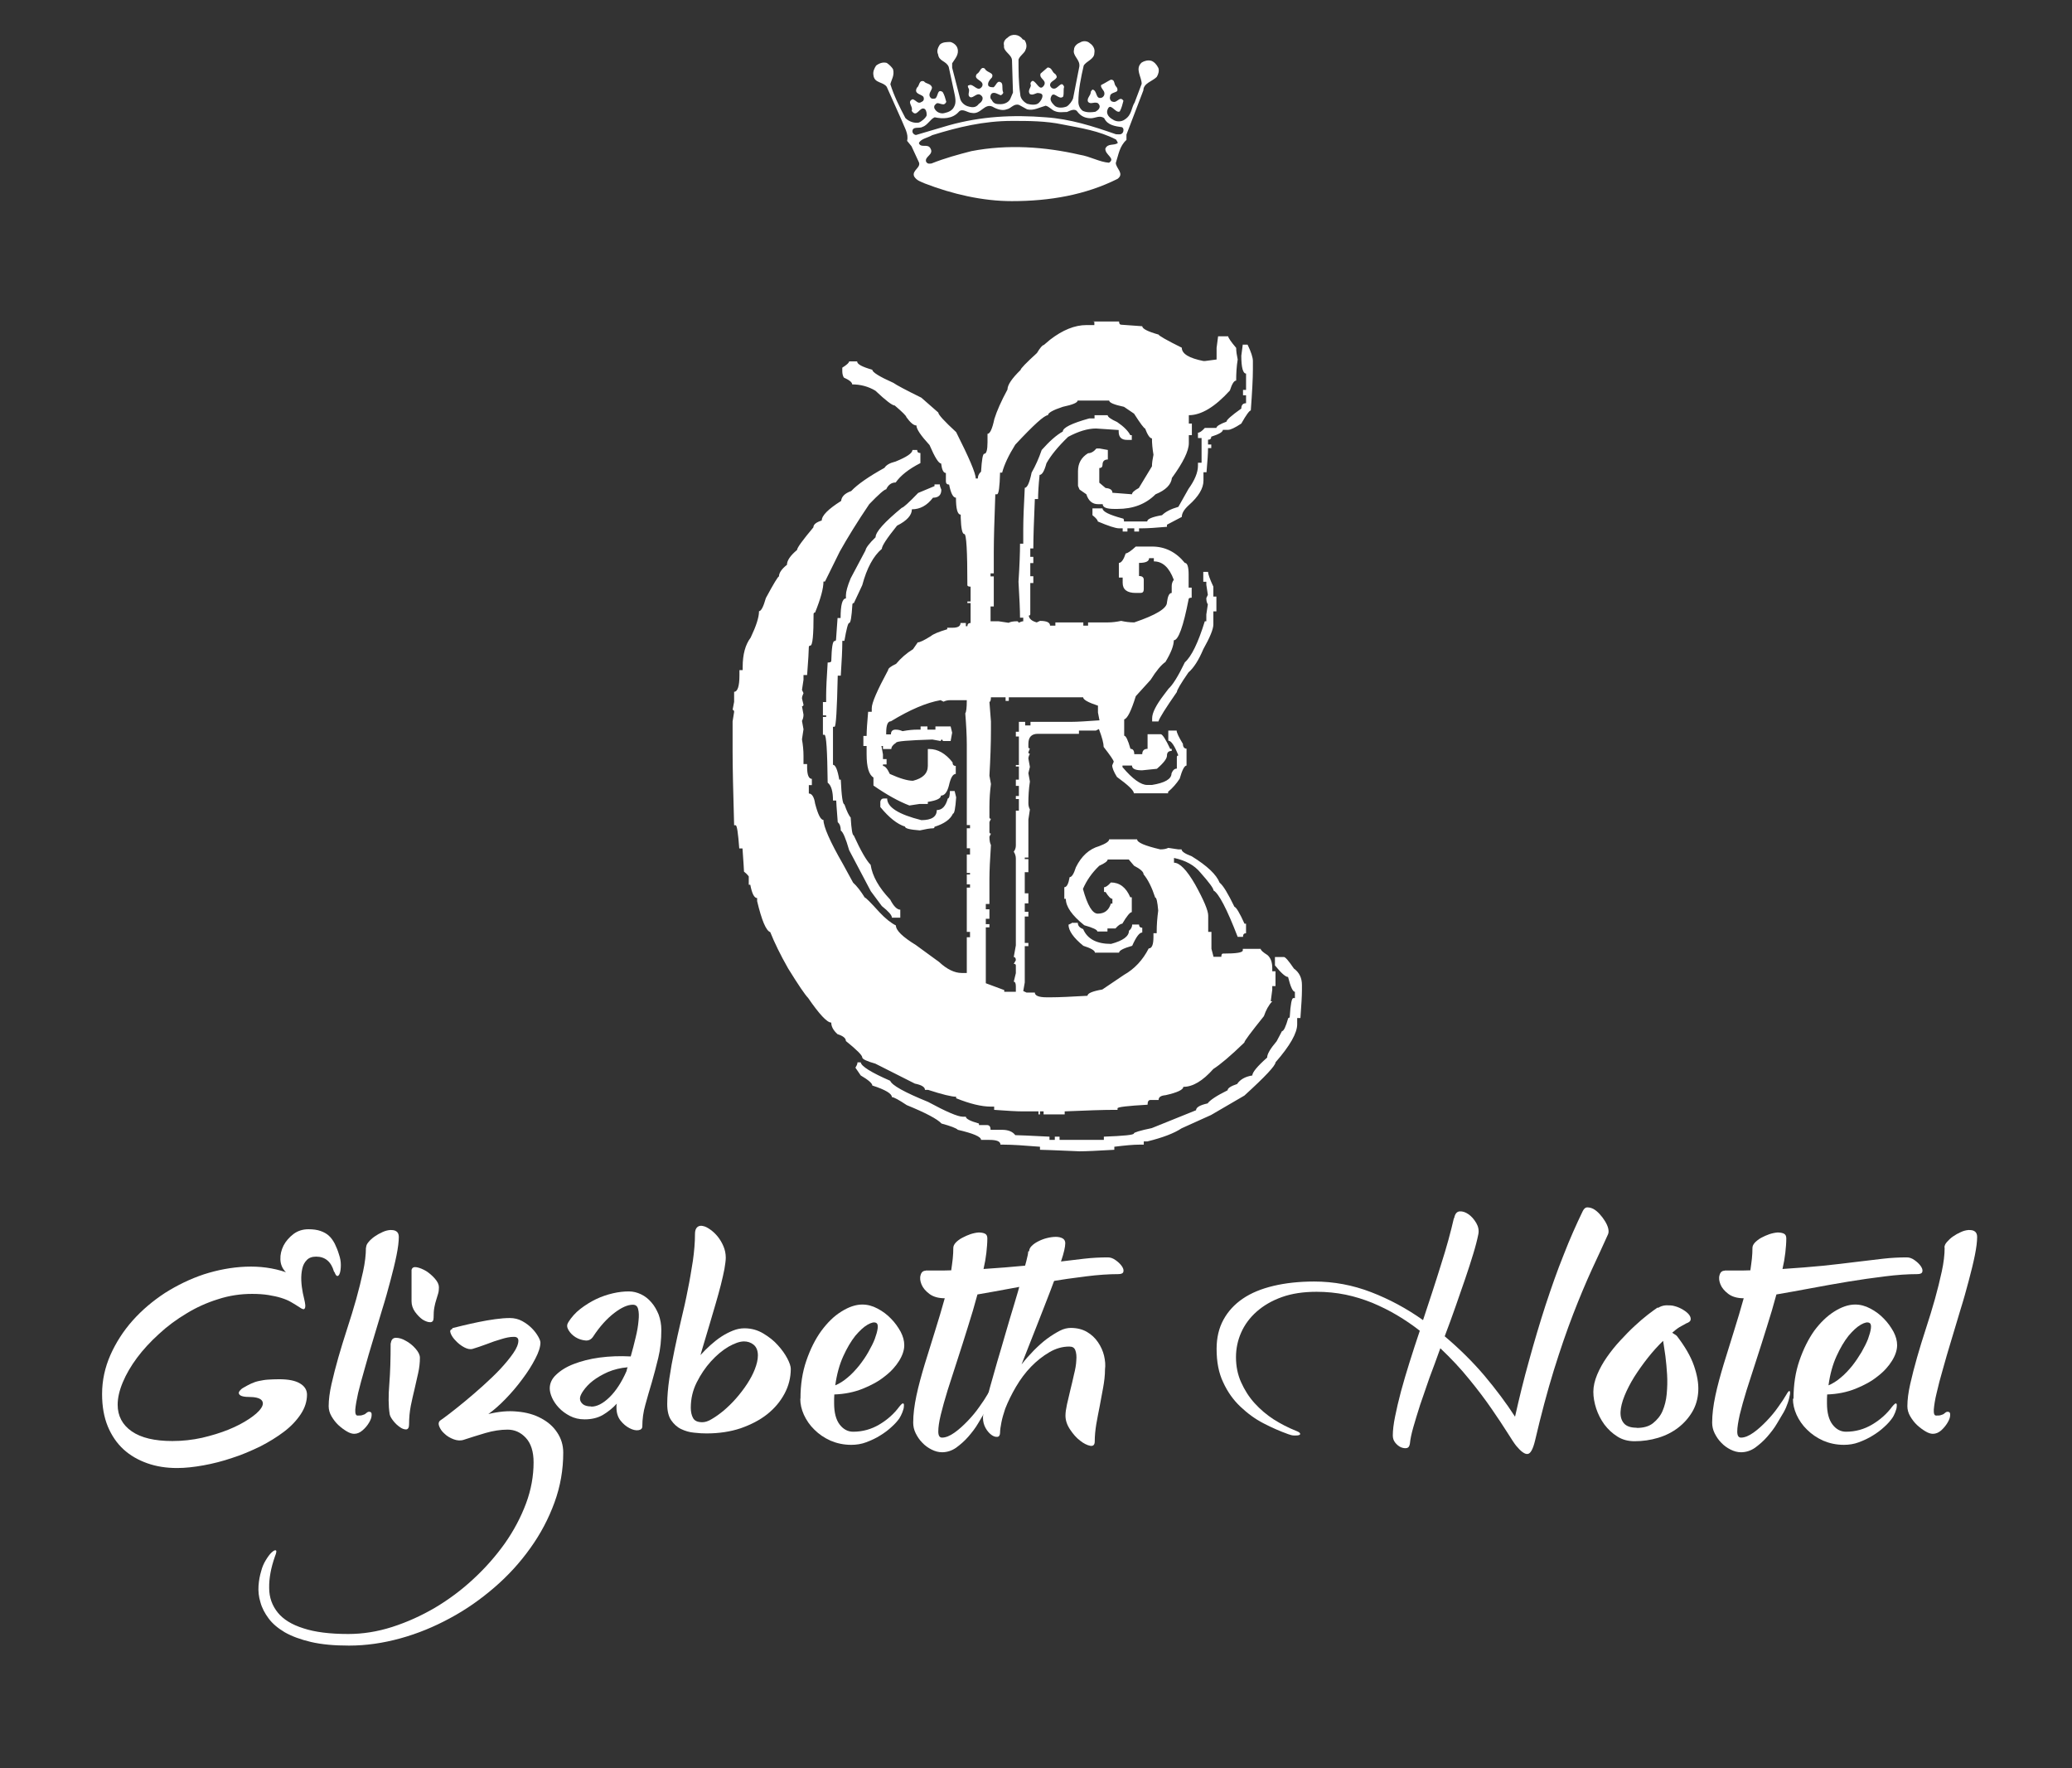 <?xml version="1.0" encoding="UTF-8"?>
<svg id="Layer_1" data-name="Layer 1" xmlns="http://www.w3.org/2000/svg" viewBox="0 0 109 93">
  <rect x="0" y="0" width="109" height="93" fill="#333333" stroke="none"/>
  <defs>
    <style>
      .cls-1 {
        fill-rule: evenodd;
      }

      .cls-1, .cls-2 {
        fill: #fff;
        stroke-width: 0px;
      }
    </style>
  </defs>
  <g>
    <path class="cls-2" d="M57.48,16.91h1.39c0,.11.04.17.11.17.7.05,1.07.08,1.11.08,0,.13.29.28.86.44,0,.05.41.29,1.22.69,0,.32.38.55,1.14.7h.08l.61-.08v-.61l.08-.61h.53c0,.07.14.28.42.61,0,.17.03.37.08.61-.06.37-.08.74-.08,1.11-.11,0-.22.17-.33.52-.79.87-1.51,1.3-2.16,1.3v.44h.16v.61h-.16v.42c0,.41-.3,1.02-.89,1.83-.04.35-.32.64-.86.86-.52.52-1.18.77-2,.77h-.17c-.41,0-.61-.08-.61-.25h-.25c-.29,0-.5-.17-.61-.52l-.36-.25-.08-.19v-.78c0-.4.17-.72.53-.94.15,0,.3-.08.44-.25h.16l.44.08v.5c-.18,0-.28.09-.28.28,0,.11-.06.17-.17.17v.77l.33.28c.24.02.36.1.36.25l1.03.08c0-.09.12-.2.36-.33l.69-1.14c0-.16.03-.37.08-.61-.05-.3-.08-.58-.08-.86-.11,0-.23-.18-.36-.52-.05,0-.25-.26-.58-.78l-.53-.36c-.52-.11-.78-.22-.78-.33h-1.66c0,.11-.26.22-.78.33-.52.17-.78.32-.78.44-.19,0-.76.52-1.72,1.55-.35.56-.58,1.05-.69,1.47h-.11c-.02.76-.07,1.14-.16,1.14h-.09c-.05,1.37-.08,2.37-.08,3.02v1.14h-.17v.16h.17v1.58h-.17v.78h.42l.53.08c.09-.05.24-.08.44-.08.06,0,.08.03.08.08.11-.05.19-.08.25-.08v-.19h-.17c0-.39-.03-1.02-.08-1.89.06-.91.08-1.57.08-2h.17v-.78c0-.5.03-1.22.08-2.16.13,0,.25-.27.36-.8.2-.35.38-.75.53-1.19.41-.46.78-.79,1.11-.97,0-.2.46-.43,1.39-.69h.28v-.17h.69c0,.09.17.21.5.36.35.24.58.47.69.69h.08v.25h-.25c-.3,0-.44-.15-.44-.44v-.08l-1.19-.08c-.44,0-.93.15-1.47.44-.54.52-.91.98-1.14,1.39-.11.41-.23.61-.36.61-.06.57-.08,1-.08,1.27h-.17c-.05,1.16-.08,2.04-.08,2.6h-.16v.44h.16v.33h-.16v.69h.16v.36h-.16v1.63c0,.06-.03.08-.08.08.02.17.16.29.42.36l.17-.08c.35,0,.53.08.53.25h.28v-.17h1.47v.17h.25v-.17h1.05c.22,0,.45-.03.69-.08.22.05.45.08.69.08,1.15-.39,1.72-.74,1.72-1.05.04-.33.12-.5.25-.5v-.36c0-.13.04-.24.11-.33-.24-.65-.59-.97-1.05-.97v-.17h-.25c0,.17-.18.25-.53.25v.69c.17,0,.25.07.25.2v.5c0,.13-.06.19-.17.19h-.25c-.46,0-.69-.18-.69-.53v-.28h-.2v-.77c.13,0,.25-.17.36-.5.09,0,.27-.12.53-.36h.86c.68,0,1.26.29,1.72.86.13,0,.2.2.2.61v.69h.16v.53c-.11,0-.16.03-.16.08-.28,1.44-.54,2.16-.78,2.16,0,.28-.15.66-.44,1.14-.22.15-.48.46-.78.94l-.78.86c-.24.77-.44,1.18-.61,1.22v.86c.09,0,.2.23.33.69.13,0,.2.09.2.28h.42c0-.18.09-.28.28-.28v-.77h.69c.09,0,.26.26.5.77h.08v.11c-.17,0-.25.08-.25.25,0,.15-.17.38-.53.69l-.78.08c-.35,0-.53-.08-.53-.25h-.5v.08c.53.63.97.94,1.3.94h.25c.68-.11,1.03-.31,1.03-.61.07-.17.16-.25.28-.25v-.61c0-.05.03-.08.08-.08-.2-.52-.38-.78-.53-.78v-.53h.44c0,.11.11.34.33.7,0,.16.07.25.19.25v.89c-.11,0-.23.23-.36.69-.17.26-.37.49-.61.69v.08h-1.8c0-.15-.3-.43-.89-.86-.17-.27-.25-.48-.25-.61l.08-.19c0-.07-.18-.33-.53-.78,0-.18-.08-.5-.25-.94l-.16.08h-.89v.17h-2.16c-.33,0-.5.17-.5.53v.16c0,.06.03.08.08.08l-.08.2c0,.05.03.08.08.08-.06.11-.08.19-.08.25l.08.44-.08.33.08.44c-.06.39-.08.77-.08,1.14,0,.13.03.24.08.33l-.08.53v2h-.19v.08h.19v.69h-.19v1.11h.19v.53h-.19v.44h.19v.25h-.19v1.39h.19v.17h-.19v1.91l-.08.45.17.08h.44c0,.16.2.25.61.25h.25c.41,0,1.04-.03,1.91-.08,0-.13.26-.24.78-.33l1.14-.77c.55-.31.99-.78,1.3-1.39.17,0,.25-.2.25-.61v-.19h.17v-.08c0-.37.03-.74.08-1.11-.04-.46-.09-.69-.16-.69-.17-.52-.37-.93-.61-1.22,0-.13-.17-.28-.5-.45l-.28-.33h-1.11c0,.09-.15.2-.44.33-.39.37-.67.78-.86,1.22.24.87.5,1.3.78,1.3.35,0,.58-.17.69-.53h.08v-.25c-.09,0-.21-.12-.36-.36h-.08v-.25c.09,0,.21-.08.36-.25.46,0,.8.26,1.02.78h.08v.78c-.09,0-.26.2-.5.61-.09,0-.21.08-.36.25h-.42v.16h-.53c0-.09-.23-.2-.69-.33-.65-.52-.97-.98-.97-1.39h-.08v-.61c.13,0,.22-.18.28-.53.11,0,.22-.17.33-.52.29-.59.7-.96,1.22-1.11.35-.13.53-.25.53-.36h1.47c0,.17.41.34,1.22.53.18,0,.32-.03.42-.08l.53.08h.17c0,.11.18.23.53.36.81.5,1.3.96,1.47,1.39.19.15.44.57.78,1.27.09.02.27.31.53.89h.08v.5c-.11,0-.16.06-.16.19h-.28c-.57-1.48-1-2.29-1.27-2.44,0-.11-.23-.42-.69-.94-.32-.39-.78-.64-1.39-.77v.25c.3,0,.67.38,1.11,1.14.46.83.69,1.38.69,1.64v.86h.17v.89l.11.42h.41c0-.11.03-.17.08-.17.7,0,1.05-.05,1.05-.17v-.08h.94c0,.07.12.18.36.33.17.15.25.38.25.69v.16h.17v.78h-.17v.19l-.08.61h.08c-.19.2-.33.46-.44.78-.68.85-1.03,1.31-1.03,1.39-.72.7-1.27,1.16-1.63,1.39-.56.63-1.08.94-1.58.94,0,.15-.31.3-.94.44-.24.02-.36.1-.36.25h-.42c-.11,0-.16.08-.16.25-1.05.06-1.58.12-1.58.19v.08h-.17c-.57,0-1.44.03-2.61.08v.16h-1.11v-.16h-.19v.16h-.08v-.16h-.86c-.29,0-.79-.03-1.47-.08v-.17h-.17c-.5,0-1.11-.15-1.83-.44v-.08c-.24,0-.73-.12-1.47-.36h-.17c0-.15-.18-.26-.53-.33l-2.08-1.05c-.46-.13-.69-.24-.69-.33,0-.11-.29-.4-.86-.86,0-.15-.15-.27-.44-.36-.22-.2-.33-.4-.33-.61-.22,0-.63-.44-1.22-1.3-.15-.15-.5-.66-1.05-1.55-.41-.72-.72-1.36-.94-1.91-.22-.07-.45-.62-.69-1.63v-.16c-.15,0-.27-.23-.36-.7h-.08v-.44s-.08-.12-.25-.25c0-.09-.03-.5-.08-1.22h-.17c-.06-.81-.12-1.22-.19-1.22h-.08c-.05-1.76-.08-3.05-.08-3.88v-1.58l.08-.5c0-.07-.03-.11-.08-.11l.08-.42v-.53c.18,0,.28-.29.28-.86v-.28h.17v-.16c0-.67.14-1.18.42-1.55.29-.61.44-1.07.44-1.39.11,0,.23-.23.36-.69.41-.76.64-1.14.69-1.14,0-.18.14-.39.42-.61,0-.22.17-.48.53-.78,0-.11.29-.51.86-1.19,0-.15.15-.27.44-.36,0-.26.34-.6,1.02-1.03.02-.22.19-.4.53-.52.33-.35.92-.76,1.75-1.22.09-.15.29-.26.58-.33.59-.24.89-.44.89-.61h.25c0,.11.05.16.17.16v.53c-.61.31-1.05.66-1.3,1.02-.22,0-.39.12-.5.36-.09,0-.39.26-.89.78-.63.93-1.14,1.76-1.55,2.49l-.78,1.58h-.08c0,.37-.15.91-.44,1.63-.05,0-.08.03-.08.08,0,1.11-.05,1.66-.17,1.66-.05,0-.08.03-.08.08,0,.19-.03.68-.09,1.47h-.19v.25l-.08.53.08.17c-.05.11-.08.2-.08.28l.08.33c0,.05-.03.08-.08.08l.08.44c0,.13-.03.24-.08.33l.08.44-.08.53c.05.29.08.58.08.86v.44h.19v.17c0,.41.09.61.25.61v.33h-.16v.44c.16,0,.28.18.33.53.15.57.29.86.44.86,0,.35.34,1.13,1.03,2.33l.53.97c.2.18.4.44.61.78.05,0,.31.26.78.78.31.33.6.56.86.69,0,.26.35.6,1.05,1.03l1.22.89c.42.39.82.58,1.19.58h.27v-1.88h.17v-.28h-.17v-2.33h.17v-.17h-.17v-.52h.17v-.08h-.17v-.97h.17v-.33h-.17v-1.05h.17v-.17h-.17v-4.24c0-.46-.03-1.01-.08-1.64.05-.05.08-.29.08-.69h-.86c-.15,0-.27.03-.36.08l-.16-.08c-.74.13-1.61.5-2.61,1.11-.17,0-.25.2-.25.61v.08h.25c0-.17.08-.25.25-.25.13,0,.25.03.36.08.32-.06.57-.08.78-.08h.17v-.17h.36v.17h.42v-.17h.8l.08.33-.08.44h-.36c-.05,0-.08-.03-.08-.08-.05,0-.08.03-.08.08l-.44-.08c-1.27.04-1.91.09-1.91.17-.17.11-.25.22-.25.33h-.44v-.16h-.08l.08.44v.25h.19v.28h-.19v.08c.11,0,.23.14.36.42.53.24.94.36,1.22.36.52-.13.78-.39.78-.78v-.89h.08c.44,0,.85.23,1.22.7,0,.13.06.19.17.19v.42c-.15,0-.27.2-.36.61-.09.35-.23.53-.42.53,0,.15-.23.26-.69.33v.11h-.44l-.53.08c-.57-.22-1.2-.57-1.89-1.05v-.42c-.24-.15-.36-.55-.36-1.22v-.44h-.17v-.53h.17c0-.28.03-.7.08-1.27h.19v-.19c0-.28.29-.94.86-2,0-.09.14-.2.42-.33.26-.31.56-.57.89-.77l.25-.36c.11,0,.34-.11.69-.33.13-.11.42-.23.86-.36v-.08h.28c.28,0,.42-.08.42-.25h.28v.17h.08c0-.11.06-.17.17-.17v-1.05h-.17v-.08h.17v-.78c-.11,0-.17-.03-.17-.08,0-1.79-.05-2.69-.16-2.69s-.17-.29-.19-.86v-.16c-.17,0-.25-.3-.25-.89-.15,0-.27-.23-.36-.69-.11,0-.17-.06-.17-.17v-.44c-.13,0-.21-.17-.25-.5-.13,0-.33-.32-.61-.97-.46-.5-.69-.84-.69-1.03-.15,0-.32-.15-.53-.44,0-.06-.2-.26-.61-.61-.13,0-.47-.26-1.02-.78-.37-.22-.78-.33-1.22-.33,0-.11-.15-.23-.44-.36-.05-.09-.08-.2-.08-.33v-.19c.24-.15.36-.26.36-.33h.42c0,.15.27.29.8.44,0,.13.37.36,1.11.69.15.11.64.37,1.47.78l.89.78c0,.11.31.45.94,1.03.68,1.35,1.03,2.16,1.03,2.44h.11c0-.13.05-.25.17-.36.04-.63.09-.94.17-.94.11,0,.17-.2.17-.61v-.44c.13,0,.25-.26.36-.78.13-.42.36-.94.69-1.55,0-.24.23-.58.69-1.03,0-.07.29-.37.86-.89.17-.28.29-.42.36-.42l.33-.28c.66-.51,1.3-.77,1.91-.77h.42v-.17ZM49.16,25.48h.28c0,.07.03.17.08.28,0,.28-.15.42-.44.42-.31.41-.68.61-1.11.61,0,.31-.26.6-.78.86-.54.67-.8,1.07-.8,1.22-.44.37-.79,1.01-1.03,1.91l-.44.94c-.05,0-.08.03-.08.08-.04.65-.09.97-.17.97-.06,0-.14.31-.25.94h-.11v.08c0,.39-.03.97-.08,1.75h-.16c-.04,1.79-.09,2.69-.17,2.69h-.08v2c.13,0,.24.26.33.78h.08c.04.87.1,1.3.19,1.3.13.37.24.6.33.69.04.63.09.94.16.94.37.81.67,1.33.89,1.55.09.59.43,1.2,1.03,1.83.18.35.36.53.53.53v.42h-.44c0-.13-.18-.33-.53-.61l-.58-.78-1.14-2.16c-.18-.63-.33-.97-.44-1.03,0-.2-.05-.35-.16-.44-.06-.72-.08-1.1-.08-1.14h-.17c0-.48-.09-.8-.28-.94-.02-1.68-.07-2.52-.17-2.52h-.08v-.94h.17v-.08h-.17v-.7h.17v-.36c0-.37.03-.94.08-1.72.13,0,.19-.03.19-.08.02-.7.07-1.05.17-1.05.05,0,.08-.03.08-.08.05-.72.08-1.1.08-1.13h.16c0-.69.09-1.03.28-1.03v-.17c0-.18.08-.48.25-.89l.78-1.47c.02-.13.19-.36.53-.69,0-.28.46-.79,1.38-1.55.07,0,.36-.26.86-.78l.86-.36v-.08ZM67.1,50.34h.44c.08,0,.25.2.53.61.28.2.42.49.42.86v.27c0,.3-.03.79-.08,1.47h-.17v.33c0,.46-.38,1.13-1.14,2,0,.17-.54.75-1.64,1.75l-1.75,1.02-1.55.7c-.39.26-.99.49-1.8.69h-.19v.17h-.25c-.3,0-.73.04-1.3.11v.16c-.87.05-1.48.08-1.83.08-1.33-.06-2.02-.08-2.08-.08v-.16c-.85-.07-1.48-.11-1.89-.11h-.19c0-.17-.19-.25-.58-.25h-.44c0-.17-.41-.34-1.22-.53-.09-.09-.38-.2-.86-.33-.22-.24-.83-.56-1.83-.97-.42-.28-.68-.42-.78-.42,0-.18-.34-.39-1.03-.61,0-.11-.2-.29-.61-.53l-.28-.41c.07-.11.11-.2.11-.28h.17c.02.2.54.53,1.55.97.09.24.76.61,1.99,1.11.96.52,1.57.78,1.83.78h.16c0,.11.23.23.69.36v.08h.42c.13,0,.19.08.19.25h.61c.31,0,.55.09.69.28.18,0,.78.03,1.8.08v.17h.28v-.17h.25v.17h2.33v-.17c1.05-.04,1.58-.09,1.58-.17,0-.05.31-.15.94-.28l2.33-.94c0-.15.2-.27.61-.36.11-.16.46-.4,1.05-.69,0-.11.17-.22.5-.33.16-.24.43-.39.8-.45,0-.16.26-.48.78-.94,0-.19.17-.47.5-.86l.28-.53c.09,0,.2-.23.33-.69.05,0,.08-.03.08-.08.04-.64.1-.97.19-.97h.08v-.33c-.11,0-.23-.26-.36-.78-.13,0-.36-.2-.69-.61v-.44ZM49.97,41.61h.25l.08.33c-.04.57-.09.86-.17.86-.13.29-.45.53-.97.69,0,.06-.03.08-.08.08-.15,0-.38.04-.69.11-.52-.04-.78-.1-.78-.2-.41-.13-.84-.47-1.3-1.03v-.28c.02-.11.08-.17.19-.17h.17c0,.46.6.84,1.8,1.14.54,0,.81-.18.81-.53.28,0,.47-.2.58-.61.07,0,.11-.14.11-.41ZM52.13,36.65c0,.18-.03.27-.08.27l.08,1.03v.44c0,.74-.03,1.54-.08,2.41l.08.44c-.05.37-.08.77-.08,1.22v.53c0,.06.03.08.08.08l-.08.17v.53c0,.05.03.08.08.08l-.08.16c0,.2.03.35.08.44-.05.74-.08,1.34-.08,1.8v1.3h-.19v.28h.19v.5h-.19v.28h.19v.17h-.19v2.94l.97.36v.09h.61v-.28c0-.17-.04-.25-.11-.25l.11-.45v-.41c0-.05-.04-.08-.11-.08l.11-.19c0-.11-.04-.17-.11-.17l.11-.61v-4.57c0-.13-.04-.25-.11-.36.07-.09.11-.2.11-.33v-1.83h.16v-.61h-.16v-.16h.16v-.53h-.16v-.33h.16v-.69h-.16v-.08h.16v-1.5h-.16v-.25h.16v-.52h.33v.19h.28v-.19h2.16c.3,0,.78-.03,1.47-.08l-.08-.41v-.36c-.52-.17-.78-.32-.78-.44h-3.91v.19h-.17v-.19h-.78ZM56.37,48.54h.33c0,.15.09.26.28.33.22.52.71.78,1.47.78.63-.17.94-.4.94-.69.11-.09.17-.2.17-.33h.36c0,.11.06.17.17.17v.25c-.15,0-.32.23-.53.7-.46.13-.69.25-.69.36h-1.27c0-.11-.2-.23-.61-.36-.52-.42-.78-.8-.78-1.11l.17-.08ZM65.38,18.13h.25c.19.39.28.68.28.86v.44c0,.48-.04,1.2-.11,2.16-.07,0-.24.23-.5.69-.33.22-.57.33-.69.33h-.28c0,.11-.2.23-.61.36,0,.11-.06.16-.17.16v.25h.17v.19h-.17c0,.28-.03.7-.08,1.27h-.16v.44c0,.41-.26.84-.78,1.3-.24.22-.36.42-.36.61l-.78.41v.11c-.57.05-1.01.08-1.3.08h-.17v.17h-.25v-.17h-.36v.17h-.25v-.17h-.2c-.17,0-.54-.12-1.11-.36,0-.07-.09-.18-.28-.33v-.36h.53c0,.17.35.34,1.05.53.06,0,.08.05.08.16h1.22c0-.13.26-.24.78-.33.18-.18.47-.33.86-.44l.53-.94c.33-.46.5-.87.5-1.22v-.16h.19v-1.3h-.19v-.28c.09,0,.21-.08.36-.25h.61c0-.09.18-.2.53-.33,0-.09.26-.32.78-.69,0-.18.08-.28.25-.28v-.42h-.16v-.28h.16v-.86c-.16,0-.25-.31-.25-.94l.08-.61ZM63.3,30.08h.25c0,.11.09.37.28.78v.52h.16v.78h-.16v.69c0,.24-.18.68-.53,1.3-.24.57-.5.98-.78,1.22-.41.59-.61.94-.61,1.03-.59.85-.92,1.37-.97,1.55h-.33v-.17c0-.28.2-.68.61-1.22l.25-.33c.22-.2.51-.66.86-1.39.35-.31.7-1.03,1.05-2.16h.08v-.36l.08-.53c-.06-.09-.08-.2-.08-.33l.08-.17-.08-.53v-.16h-.16v-.53Z"/>
    <path class="cls-1" d="M53.9,2.11c.09.14.14.33.05.51-.05.18-.28.28-.37.51,0,.61,0,1.22.09,1.82,0,.23.19.42.37.51.19.05.47.09.61-.05.09-.09.19-.23.19-.37,0-.09-.09-.14-.19-.14-.14-.05-.28.14-.47.05-.14-.18.05-.33.05-.47-.05-.09,0-.19.09-.23.23.05.37.61.61.23.14-.28-.28-.33-.19-.61l.37-.32c.23,0,.23.23.37.32.09.05.14.19.09.23-.09.14-.33.19-.33.37,0,.09.09.19.18.19.23.05.42-.47.56-.09-.05.14,0,.33-.05.51-.23.23-.52-.38-.65.05-.05.14.05.28.19.42.14.14.42.14.65.05.14-.09.28-.28.33-.42l.33-1.68c.05-.37-.37-.56-.28-.89,0-.19.19-.33.33-.38.14-.09.37-.09.51.05.14.09.28.28.23.51,0,.33-.42.42-.56.66-.14.61-.28,1.26-.28,1.91,0,.19.09.37.23.47.19.09.42.09.66.05.09-.05.23-.14.23-.28,0-.09-.09-.19-.14-.19-.19-.05-.33.09-.47-.05-.09-.19.14-.33.14-.51,0-.05.05-.09.09-.14.28.05.14.56.51.42.14-.09.14-.23.09-.33-.05-.09-.19-.23-.14-.33.19-.09.33-.19.51-.28.23,0,.14.23.28.37.05.05.09.14.05.23-.09.09-.37.09-.37.28-.05.14.05.28.14.28.23.09.37-.33.56-.05-.05.19-.09.37-.19.56-.23.14-.51-.56-.66-.05-.05.19.09.37.28.47.19.14.47.14.65,0,.37-.24.33-.61.51-.89l.37-.98c0-.37-.37-.79,0-1.12.14-.09.33-.14.51-.09.14.05.28.19.37.38.05.14,0,.33-.09.47-.23.23-.7.33-.7.7l-.89,2.33v.28c-.37.33-.42.79-.56,1.21,0,.28.47.56.09.84-1.68.84-3.55,1.17-5.56,1.17-1.54,0-3.13-.37-4.58-.93-.19-.09-.42-.14-.56-.37-.14-.33.42-.47.23-.79l-.37-.8-.23-.28c.09-.37-.14-.7-.28-1.07l-.79-1.77c-.19-.28-.65-.18-.7-.61-.04-.19.05-.37.14-.51.19-.14.37-.19.56-.14.14.09.28.24.33.33.09.33-.09.56-.14.79.19.61.47,1.17.79,1.78.19.19.47.28.7.24.14-.05.37-.24.42-.38,0-.09,0-.23-.09-.33-.28-.19-.42.51-.7.09.1-.23-.28-.47.05-.61.19.05.28.28.47.14.14-.05.14-.19.09-.28-.14-.14-.51-.14-.33-.47.14-.09.09-.42.37-.33.09.14.37.1.42.33,0,.14-.23.33-.09.51.05.09.19.09.28.05.14-.14.09-.51.37-.33.09.14.14.33.19.51,0,.05-.09.14-.14.14-.19,0-.33-.14-.42,0-.09.05-.09.19-.05.23.09.19.33.28.51.23.23-.05.42-.14.51-.33.14-.23.05-.56,0-.8l-.28-1.3c-.14-.33-.51-.28-.56-.66-.09-.18,0-.37.09-.51.14-.14.37-.14.56-.14.19.05.33.19.37.33.1.33-.14.56-.28.79v.23l.42,1.63c.05.19.23.37.47.42.19.05.37.05.51-.14.14-.09.24-.23.19-.37-.05-.09-.14-.14-.19-.14-.19,0-.33.23-.47.14-.14-.09,0-.28-.05-.42-.05-.09-.09-.19,0-.19.23-.14.47.42.7.05.14-.33-.51-.33-.28-.65.19-.09.19-.42.42-.28.1.23.51.19.37.47-.14.14-.23.28-.19.42.05.09.19.09.28.09.14-.09.19-.42.42-.23.09.14,0,.32.09.51,0,.05-.09.14-.14.14-.14-.05-.33-.19-.47-.09-.09.09-.09.28,0,.33.1.23.28.23.47.23s.42-.09.51-.28l.14-.33-.05-1.68c0-.33-.47-.47-.42-.79-.05-.19.05-.33.19-.42.23-.23.61-.18.79.09h0ZM53.61,5.52c-.28-.09-.42.19-.65.23-.23.09-.51,0-.75-.14-.42-.19-.61.42-1.08.33-.23,0-.51-.28-.7-.05-.33.37-.84.37-1.26.28-.23.09-.37.42-.65.51-.14.09-.52-.05-.52.23,0,.1.1.19.19.19l1.73-.51c1.68-.47,3.36-.56,5.09-.42,1.31.09,2.48.47,3.69.89.14,0,.28.05.37-.09.05-.09.05-.23-.05-.28-.33-.05-.75-.09-.93-.47-.23-.18-.47,0-.7,0-.28,0-.51-.09-.7-.33-.14-.23-.42-.05-.56,0-.23,0-.42.05-.65-.05-.14-.05-.28-.23-.47-.28-.33.09-.65.28-.98.19l-.42-.23h0ZM53.24,6.36c-1.49,0-2.85.33-4.2.75-.23.14-.61.19-.7.42.1.28.47,0,.61.28.19.33-.33.42-.23.7.09.14.19.09.28.09.7-.28,1.4-.47,2.1-.65,1.91-.37,3.88-.23,5.7.19.56.09,1.03.38,1.54.42.37-.23-.23-.42-.19-.75.14-.28.42-.14.65-.28,0-.05-.05-.14-.09-.19-.89-.46-1.87-.61-2.8-.79-.89-.19-1.82-.19-2.66-.19h0Z"/>
  </g>
  <g>
    <path class="cls-2" d="M17.57,66.89c-.15-.53-.47-.79-.94-.79-.21,0-.38.06-.49.18-.12.12-.2.27-.24.46-.04.18-.06.39-.05.62.01.23.04.44.08.65.02.08.04.18.07.31.03.12.05.23.06.33,0,.09,0,.16-.05.2-.04.04-.13,0-.26-.09-.14-.09-.28-.18-.44-.27-.15-.09-.33-.16-.52-.22-.19-.06-.42-.11-.67-.15-.25-.04-.54-.06-.86-.06-.61,0-1.21.09-1.79.28-.58.18-1.14.43-1.66.75-.52.31-1.01.67-1.45,1.08-.45.41-.83.82-1.15,1.25-.32.43-.57.86-.75,1.29-.18.43-.27.82-.27,1.18,0,.59.25,1.06.74,1.4.49.34,1.2.51,2.14.51.54,0,1.06-.06,1.56-.17.51-.12.97-.26,1.39-.43.42-.17.78-.36,1.08-.56.3-.2.51-.38.63-.56.12-.17.13-.32.03-.43s-.33-.17-.69-.17c-.16,0-.28-.02-.36-.05-.08-.03-.12-.07-.14-.12-.02-.05,0-.09.04-.15.04-.05.1-.11.17-.15.15-.09.3-.17.43-.23.13-.06.27-.11.42-.14.15-.03.3-.06.47-.07.17-.01.36-.02.58-.02.49,0,.85.07,1.1.22.24.14.37.34.37.59,0,.35-.11.7-.33,1.03-.22.33-.51.64-.88.92-.37.28-.79.54-1.26.78-.48.23-.96.44-1.47.6-.5.17-1.01.3-1.51.39-.5.09-.96.14-1.38.14-.57,0-1.09-.08-1.57-.25-.48-.17-.9-.41-1.25-.73-.35-.32-.63-.73-.83-1.21-.2-.49-.3-1.05-.3-1.7,0-.72.15-1.4.44-2.06.29-.65.68-1.26,1.17-1.81.49-.55,1.06-1.03,1.7-1.45.65-.41,1.33-.74,2.05-.98.72-.23,1.45-.37,2.19-.4.74-.03,1.44.06,2.12.29-.19-.19-.28-.41-.29-.67s.05-.5.17-.74c.12-.23.3-.43.52-.6.23-.17.49-.25.79-.25.25,0,.46.03.63.09.17.06.32.14.44.25.12.11.22.25.31.42.08.17.16.35.22.56.07.2.1.38.1.56s-.02.32-.05.42c-.03.1-.08.16-.13.16-.05,0-.1-.06-.15-.2Z"/>
    <path class="cls-2" d="M19.26,65.62c0-.09.04-.19.13-.29.08-.1.19-.2.32-.29.13-.09.27-.17.41-.23.15-.07.28-.1.41-.11.13,0,.24.01.32.07.08.05.13.15.13.29,0,.25-.04.57-.12.97-.08.4-.19.84-.32,1.33-.13.49-.27,1-.44,1.54-.16.54-.32,1.07-.48,1.6-.16.53-.31,1.03-.44,1.51-.14.48-.25.9-.34,1.26-.08.36-.13.65-.15.87-.01.22.03.32.12.32.11,0,.2,0,.27-.03.07-.02.12-.04.15-.07.04-.03.07-.05.09-.07.03-.02.06-.03.1-.03.1,0,.14.06.13.18,0,.12-.05.25-.14.4-.09.15-.2.28-.34.4-.14.12-.28.18-.44.18-.11,0-.24-.04-.39-.13-.15-.09-.3-.2-.44-.33s-.26-.29-.36-.46c-.1-.17-.15-.35-.15-.53,0-.34.05-.73.15-1.17.1-.44.22-.91.36-1.4s.3-1,.47-1.53c.17-.52.33-1.04.47-1.54.14-.5.26-.99.36-1.45.1-.46.15-.88.15-1.25Z"/>
    <path class="cls-2" d="M20.56,70.66c.02-.19.11-.29.27-.29s.34.05.52.16c.19.1.36.24.51.41.15.17.23.33.23.48,0,.26-.03.53-.09.8-.06.27-.12.55-.19.84-.07.29-.14.59-.2.89-.06.31-.09.63-.09.97,0,.17-.05.26-.15.27-.1,0-.21-.03-.33-.12-.12-.08-.24-.19-.35-.33-.11-.14-.17-.25-.19-.35-.07-.44-.07-.97-.02-1.58.05-.61.07-1.33.07-2.16ZM21.65,66.8c.03-.13.13-.17.28-.14.15.03.32.1.49.2.17.11.32.24.46.4.14.16.21.31.21.45,0,.12-.01.23-.04.33-.03.1-.06.21-.1.33-.04.11-.07.25-.1.4-.03.15-.04.34-.04.55,0,.15-.06.23-.18.23-.12,0-.25-.05-.4-.14-.14-.1-.27-.23-.4-.41-.12-.17-.18-.36-.18-.55v-1.64Z"/>
    <path class="cls-2" d="M23.8,69.86c.13-.03.32-.08.57-.14.25-.06.52-.12.81-.18.29-.06.58-.11.87-.15.29-.04.55-.06.77-.06.23,0,.45.05.65.16.2.11.36.23.51.38.14.14.25.29.33.43.08.14.12.25.12.32,0,.22-.09.51-.27.85-.18.35-.4.7-.68,1.07-.27.37-.57.72-.89,1.05-.32.33-.62.59-.9.79.54-.13,1.04-.18,1.52-.13.48.04.9.16,1.25.35.36.19.64.43.85.75.21.31.32.67.32,1.06,0,.9-.15,1.77-.46,2.62-.31.85-.73,1.65-1.27,2.4-.54.76-1.17,1.45-1.89,2.07-.73.63-1.5,1.17-2.34,1.62-.83.45-1.7.81-2.61,1.06-.91.25-1.8.38-2.7.38-.78,0-1.44-.06-2-.19-.55-.13-1.01-.3-1.38-.51-.37-.22-.65-.46-.85-.73-.2-.27-.35-.55-.43-.85-.09-.29-.12-.58-.1-.87.02-.28.07-.54.14-.77.05-.2.13-.39.24-.57.11-.18.21-.32.31-.41.1-.09.17-.13.22-.11.05.02.03.13-.05.33-.21.6-.31,1.15-.3,1.65,0,.5.16.93.45,1.29.29.36.74.64,1.35.83.6.2,1.39.3,2.36.3.76,0,1.53-.12,2.31-.37.78-.25,1.53-.59,2.25-1.01.72-.43,1.4-.93,2.03-1.52.63-.58,1.18-1.21,1.65-1.87.47-.67.84-1.37,1.11-2.09.27-.72.4-1.45.4-2.17,0-.57-.14-1-.41-1.29-.27-.29-.59-.43-.96-.43s-.76.06-1.17.18c-.41.12-.78.24-1.12.35-.17.06-.35.05-.54-.02-.19-.07-.36-.17-.49-.3-.14-.12-.23-.26-.28-.4-.05-.14-.02-.25.1-.32.07-.05.23-.16.46-.34.23-.18.5-.39.8-.64.3-.25.62-.52.95-.82.33-.3.64-.59.91-.88.27-.29.5-.57.68-.83.18-.26.27-.48.27-.66,0-.14-.09-.21-.26-.2-.17,0-.39.04-.64.12-.25.07-.51.16-.79.27-.27.1-.51.18-.71.24-.13.04-.28.01-.45-.08-.17-.09-.32-.21-.44-.34-.13-.13-.22-.26-.27-.39-.05-.13-.03-.2.08-.23Z"/>
    <path class="cls-2" d="M29.89,69.56c.17-.27.38-.51.64-.71.26-.2.53-.37.82-.51s.59-.24.89-.31c.3-.07.58-.1.84-.1.22,0,.43.05.64.15s.39.24.55.43c.16.18.28.4.38.64.09.25.14.52.14.8,0,.53-.05,1.02-.16,1.47-.11.45-.22.88-.34,1.29-.12.41-.24.8-.34,1.18-.11.38-.16.76-.16,1.14,0,.11-.07.18-.21.2-.14.02-.3-.02-.47-.11s-.33-.22-.47-.4c-.14-.18-.21-.41-.21-.68,0-.03,0-.06,0-.09,0-.04.01-.08.02-.12-.22.24-.47.44-.74.6-.28.16-.6.23-.96.23-.28,0-.54-.06-.77-.18-.23-.12-.42-.26-.58-.43-.16-.17-.28-.35-.36-.53-.08-.18-.12-.35-.12-.49,0-.26.11-.51.34-.72.23-.22.53-.41.92-.56.39-.15.84-.27,1.36-.34.52-.07,1.07-.09,1.64-.06.1-.34.18-.67.26-1,.08-.32.13-.62.15-.87.03-.26.02-.46-.02-.62-.04-.16-.13-.23-.28-.23-.27,0-.59.14-.97.43-.38.29-.76.7-1.12,1.25-.1.15-.24.22-.41.2-.18-.02-.35-.07-.51-.17-.16-.1-.28-.22-.37-.37-.09-.15-.1-.28-.02-.4ZM31.11,73.99c.29,0,.61-.16.95-.49.34-.33.64-.79.9-1.38,0-.03.02-.06.02-.09,0-.03.02-.06.04-.11-.38.03-.73.12-1.04.25-.31.14-.57.29-.79.46-.22.17-.38.35-.5.52-.12.17-.18.31-.18.41,0,.12.05.21.15.3.1.08.25.12.43.12Z"/>
    <path class="cls-2" d="M36.56,64.91c0-.17.04-.29.12-.36.08-.07.18-.09.3-.06.12.02.25.09.39.19.14.1.27.22.39.37.12.15.22.32.3.51.08.19.12.39.12.6,0,.14-.03.34-.07.59-.05.25-.11.53-.19.84-.08.31-.17.64-.27.98-.1.35-.2.69-.3,1.02-.1.33-.19.65-.28.94-.09.29-.16.54-.22.75.16-.18.34-.36.53-.53.19-.17.38-.32.58-.45.2-.13.4-.23.6-.31.2-.08.4-.12.6-.12.36,0,.69.09.99.27.3.18.56.38.77.62.21.23.38.47.5.7.12.23.18.42.18.54,0,.46-.11.9-.33,1.31-.22.41-.52.77-.91,1.08-.39.31-.86.55-1.4.74-.54.18-1.14.27-1.79.27-.2,0-.41-.01-.66-.04-.24-.02-.47-.09-.68-.19-.21-.1-.38-.26-.52-.46-.14-.2-.21-.49-.21-.85,0-.41.04-.86.11-1.34.07-.48.16-.98.27-1.5s.22-1.04.35-1.58c.13-.54.25-1.06.35-1.59.11-.52.19-1.04.27-1.53.07-.5.11-.96.11-1.39ZM36.95,74.81c.14,0,.31-.05.5-.17.19-.11.4-.26.62-.44.22-.19.44-.4.65-.64.21-.24.41-.5.58-.76.17-.26.31-.52.41-.78s.16-.5.16-.72c0-.26-.08-.45-.23-.57-.15-.12-.32-.17-.5-.17-.23,0-.5.1-.82.28-.32.19-.63.45-.92.77-.29.32-.54.69-.75,1.11-.21.42-.31.86-.31,1.33,0,.21.04.4.12.54.08.15.24.22.49.22Z"/>
    <path class="cls-2" d="M42.11,73.57c0-.73.1-1.39.31-2,.21-.61.47-1.13.79-1.57.32-.43.66-.77,1.05-1.01.38-.24.75-.37,1.1-.37.27,0,.54.07.8.21.27.14.51.32.71.53.21.21.37.44.51.69.13.25.19.48.19.71,0,.25-.09.53-.27.82-.18.29-.43.57-.76.82-.32.26-.71.47-1.16.65-.45.18-.94.28-1.49.3,0,.07-.01.15-.01.23v.24c0,.49.1.86.29,1.11.19.25.43.38.71.38.5,0,.96-.13,1.38-.38.42-.25.77-.56,1.05-.94.1-.12.16-.18.2-.17.04.01.05.06.04.15,0,.09-.03.19-.08.32-.05.12-.1.23-.16.32-.1.14-.23.29-.41.45-.17.16-.37.31-.6.45-.22.14-.46.25-.72.35-.26.1-.53.14-.8.14-.4,0-.76-.08-1.09-.22-.33-.15-.61-.34-.85-.58-.24-.23-.42-.5-.55-.78-.13-.29-.19-.57-.19-.84ZM46.1,69.59c-.1-.06-.25-.03-.46.09-.21.12-.42.32-.65.59-.22.28-.43.63-.63,1.07-.2.44-.34.95-.42,1.53.22-.09.44-.23.65-.41.22-.18.41-.39.6-.62.18-.23.35-.47.49-.72.14-.25.26-.48.34-.69.08-.22.13-.4.15-.55.02-.15,0-.25-.07-.29Z"/>
    <path class="cls-2" d="M48.7,66.83h.69c.22,0,.44,0,.65-.01.03-.22.06-.42.08-.61.02-.19.03-.38.03-.57,0-.09.04-.18.13-.28.09-.09.2-.18.34-.25.13-.07.28-.14.43-.19.15-.05.3-.08.43-.09.13,0,.25.02.33.06.09.04.13.13.13.25,0,.23-.02.48-.05.75-.03.27-.08.56-.15.86.79-.05,1.5-.11,2.13-.17.63-.07,1.21-.13,1.73-.2.52-.06,1-.12,1.43-.17.43-.05.85-.07,1.25-.07.13,0,.26.04.4.14.13.09.24.19.32.3.08.11.12.21.1.3-.01.09-.1.14-.26.14-.51,0-1.09.04-1.72.12-.64.08-1.29.17-1.95.28-.67.11-1.32.23-1.97.35-.65.12-1.24.23-1.78.32-.15.56-.32,1.14-.51,1.73-.18.59-.37,1.17-.55,1.73-.18.56-.35,1.09-.51,1.58-.15.49-.27.92-.36,1.29s-.13.66-.13.88.07.32.2.32c.19,0,.41-.09.65-.26.24-.17.47-.38.7-.62.23-.24.43-.48.61-.74.18-.25.32-.46.41-.62.09-.16.15-.23.18-.21.03.02.04.08.02.19-.02.11-.05.26-.11.43-.06.18-.13.34-.22.5-.09.16-.21.35-.35.59s-.32.47-.51.69c-.19.22-.41.41-.64.58-.23.16-.48.24-.74.24-.19,0-.37-.05-.55-.14-.18-.09-.35-.21-.49-.36-.15-.15-.26-.32-.35-.5-.09-.18-.13-.37-.13-.56,0-.43.06-.9.17-1.42.11-.52.26-1.06.43-1.63.17-.56.35-1.14.54-1.74.19-.6.36-1.18.52-1.75-.34,0-.61-.08-.81-.23-.2-.15-.34-.32-.41-.49s-.1-.34-.05-.5c.04-.15.13-.23.27-.23Z"/>
    <path class="cls-2" d="M54.14,65.81c0-.1.05-.19.14-.28.09-.09.21-.17.35-.24.14-.07.29-.13.46-.17.16-.04.32-.06.46-.06s.26.03.35.08c.09.05.14.14.14.25,0,.19-.07.51-.22.95-.15.45-.33.96-.56,1.55-.23.59-.47,1.22-.74,1.9-.27.68-.53,1.34-.78,1.98.2-.26.42-.5.65-.74.23-.23.46-.44.69-.61.23-.17.46-.31.67-.42s.41-.15.58-.15c.32,0,.61.07.85.21.24.14.43.32.58.54.15.22.26.46.32.71.06.26.08.5.05.72,0,.32-.04.64-.1.97-.06.33-.12.65-.18.97-.07.32-.12.64-.18.95-.05.31-.08.61-.08.9,0,.18-.08.26-.24.23-.16-.03-.34-.12-.53-.27-.2-.15-.37-.35-.53-.59-.16-.24-.24-.48-.24-.73,0-.16.03-.36.08-.59.06-.24.12-.5.18-.77.07-.27.13-.54.19-.81.07-.27.11-.51.12-.73.02-.22,0-.4-.05-.53-.05-.14-.15-.2-.32-.2-.36,0-.71.1-1.05.3-.34.2-.66.45-.96.76-.3.31-.56.66-.79,1.05-.23.39-.42.78-.57,1.16-.09.27-.16.51-.2.72-.04.21-.07.39-.07.53s-.05.22-.14.23c-.09.01-.2-.02-.31-.1-.11-.08-.22-.2-.31-.36-.09-.16-.14-.34-.14-.55,0-.1.03-.29.1-.57.07-.28.16-.63.27-1.03.11-.4.24-.85.38-1.34.15-.49.29-.99.44-1.5.15-.51.29-1,.44-1.48.15-.48.27-.92.38-1.32.11-.4.2-.73.27-.99.07-.26.1-.43.1-.51Z"/>
    <path class="cls-2" d="M76.5,64.07c.04-.22.14-.34.29-.35.15-.01.3.04.46.15.16.11.29.26.41.46.11.19.15.39.11.59-.06.3-.15.65-.27,1.04-.12.4-.26.83-.42,1.3-.16.47-.33.96-.51,1.47-.18.51-.37,1.04-.57,1.56.77.65,1.47,1.34,2.09,2.07.62.74,1.16,1.46,1.61,2.16.22-.98.46-1.97.74-2.96.27-.99.56-1.96.86-2.89.31-.94.62-1.83.96-2.67.33-.85.67-1.61,1.01-2.31.06-.11.13-.18.23-.18.1,0,.2.02.32.08.11.06.22.15.33.27.11.12.2.24.28.37.08.13.14.26.17.38.03.13.03.23-.01.32-.25.55-.53,1.17-.85,1.85-.31.68-.64,1.46-.98,2.34-.34.88-.68,1.87-1.02,2.96-.34,1.1-.67,2.34-.99,3.71-.11.45-.24.68-.39.69-.15.02-.35-.13-.6-.43-.09-.11-.24-.34-.46-.69-.22-.35-.5-.77-.83-1.25-.33-.48-.72-1-1.18-1.56-.45-.56-.96-1.1-1.52-1.63-.19.53-.38,1.05-.57,1.55-.18.51-.34.98-.49,1.42-.14.44-.26.83-.36,1.18-.1.35-.16.64-.18.86-.02.14-.07.22-.17.24-.09.02-.19,0-.3-.04-.11-.05-.21-.13-.3-.24-.09-.11-.13-.24-.13-.38,0-.27.04-.61.12-1,.08-.4.18-.83.31-1.32.13-.48.28-.99.45-1.53.17-.54.35-1.1.54-1.66-.38-.3-.78-.57-1.2-.82-.42-.25-.85-.46-1.3-.65-.45-.18-.92-.33-1.41-.43-.49-.1-1-.15-1.52-.15-.69,0-1.3.09-1.83.28-.53.19-.97.45-1.33.77-.36.32-.63.69-.81,1.1-.18.41-.27.84-.27,1.29,0,.48.09.92.27,1.32.18.4.41.77.71,1.1.29.32.63.61,1,.85.38.24.77.44,1.17.6.13.05.2.09.22.14.02.04,0,.07-.06.09-.06.02-.14.02-.24.02-.11,0-.21-.03-.32-.07-.42-.15-.86-.34-1.3-.57-.45-.23-.85-.53-1.22-.88-.37-.35-.67-.77-.9-1.27-.24-.5-.35-1.08-.35-1.77,0-.58.12-1.09.36-1.53.24-.44.58-.81,1.02-1.11.44-.3.98-.52,1.61-.67.63-.15,1.35-.23,2.14-.23,1.04,0,2.04.19,3,.56.96.37,1.87.86,2.73,1.47.33-1,.65-1.96.94-2.9.3-.93.52-1.75.68-2.45Z"/>
    <path class="cls-2" d="M87.22,68.8c.12-.08.26-.13.43-.14.16,0,.32,0,.47.05.15.04.3.11.43.19.13.08.23.16.3.25.07.09.1.17.09.26-.01.09-.09.15-.23.2-.11.06-.23.13-.36.2-.13.08-.25.18-.38.29.03.02.06.05.1.07.03.02.06.04.08.05.03.03.06.04.07.06.42.55.72,1.06.89,1.55.17.49.25.93.23,1.34-.02.41-.13.78-.32,1.1-.19.32-.44.6-.74.83-.3.23-.65.41-1.05.53s-.81.18-1.24.18c-.34,0-.65-.08-.91-.25-.27-.17-.49-.38-.68-.63-.19-.26-.33-.54-.43-.84-.1-.31-.15-.6-.15-.88s.07-.59.2-.9c.13-.31.3-.62.51-.92.21-.3.44-.59.7-.87.26-.28.51-.54.76-.77.25-.23.48-.43.7-.6.22-.17.39-.29.52-.38ZM86.1,75.11c.36,0,.65-.08.86-.25s.39-.38.5-.64c.11-.26.19-.56.22-.9.03-.33.04-.67.02-1.01-.02-.34-.05-.66-.09-.98-.05-.31-.08-.58-.12-.8-.28.27-.55.57-.81.9-.26.33-.5.67-.71,1-.21.34-.38.67-.51.99-.13.32-.2.61-.21.85-.01.25.05.45.18.6.13.15.35.23.67.23Z"/>
    <path class="cls-2" d="M90.74,66.83h.69c.22,0,.44,0,.65-.01.03-.22.06-.42.08-.61.02-.19.03-.38.03-.57,0-.09.04-.18.13-.28.09-.09.2-.18.33-.25.13-.07.28-.14.43-.19s.3-.08.43-.09c.13,0,.25.02.33.06.09.04.13.13.13.25,0,.23-.02.48-.05.75-.03.27-.08.56-.15.86.79-.05,1.5-.11,2.13-.17.63-.07,1.21-.13,1.73-.2.52-.06,1-.12,1.43-.17.43-.05.85-.07,1.25-.07.13,0,.26.04.4.14.13.09.24.19.32.3.08.11.12.21.1.3-.01.09-.1.14-.26.14-.51,0-1.09.04-1.72.12-.64.08-1.29.17-1.95.28-.67.11-1.32.23-1.97.35-.65.12-1.24.23-1.78.32-.15.56-.32,1.14-.51,1.73-.18.59-.37,1.17-.55,1.73-.18.56-.35,1.09-.51,1.58-.15.49-.27.92-.36,1.29-.08.37-.13.66-.13.88s.07.32.2.32c.19,0,.41-.09.65-.26.24-.17.47-.38.7-.62.23-.24.43-.48.61-.74.18-.25.32-.46.41-.62.09-.16.15-.23.18-.21.03.02.04.08.02.19-.02.11-.05.26-.11.43-.06.18-.13.34-.22.5-.09.16-.21.35-.35.59s-.32.47-.51.69c-.19.22-.41.41-.64.58-.23.16-.48.24-.74.24-.19,0-.37-.05-.55-.14-.18-.09-.35-.21-.49-.36-.15-.15-.26-.32-.35-.5-.09-.18-.13-.37-.13-.56,0-.43.06-.9.17-1.42.11-.52.26-1.06.43-1.63.17-.56.35-1.14.54-1.74.19-.6.36-1.18.52-1.75-.34,0-.61-.08-.81-.23-.2-.15-.34-.32-.41-.49s-.1-.34-.05-.5c.04-.15.13-.23.27-.23Z"/>
    <path class="cls-2" d="M94.35,73.57c0-.73.1-1.39.31-2,.21-.61.47-1.13.78-1.57.32-.43.67-.77,1.05-1.01.38-.24.75-.37,1.1-.37.27,0,.54.07.8.21.27.14.51.32.71.53.21.21.37.44.51.69.13.25.19.48.19.71,0,.25-.09.53-.27.82-.18.29-.43.57-.76.82-.32.26-.71.47-1.16.65-.45.18-.94.28-1.49.3,0,.07-.01.15-.01.23v.24c0,.49.1.86.29,1.11.19.25.43.38.71.38.5,0,.96-.13,1.38-.38.42-.25.77-.56,1.05-.94.1-.12.17-.18.2-.17.04.01.05.06.04.15,0,.09-.03.19-.08.32-.05.12-.1.23-.17.32-.1.14-.23.29-.41.45-.17.16-.37.31-.6.45-.22.14-.46.25-.72.35-.26.1-.53.14-.8.14-.4,0-.76-.08-1.09-.22-.33-.15-.61-.34-.85-.58-.24-.23-.42-.5-.55-.78-.13-.29-.19-.57-.19-.84ZM98.35,69.59c-.1-.06-.25-.03-.46.09-.21.12-.42.32-.65.59-.22.28-.43.63-.63,1.07-.2.44-.34.95-.42,1.53.22-.09.44-.23.65-.41.22-.18.41-.39.6-.62.18-.23.34-.47.49-.72.14-.25.26-.48.34-.69.08-.22.13-.4.15-.55.02-.15,0-.25-.07-.29Z"/>
    <path class="cls-2" d="M102.29,65.62c0-.09.04-.19.13-.29.09-.1.19-.2.32-.29.13-.09.27-.17.41-.23.15-.07.28-.1.41-.11.13,0,.24.01.32.07.08.05.13.15.13.29,0,.25-.04.57-.12.97-.08.4-.19.84-.32,1.33-.13.49-.27,1-.44,1.54-.16.54-.32,1.07-.48,1.6-.16.53-.31,1.03-.44,1.51-.14.48-.25.9-.33,1.26-.09.36-.13.65-.15.87-.01.22.03.32.12.32.11,0,.2,0,.27-.03.07-.02.12-.04.15-.07.04-.03.07-.05.09-.07.03-.02.06-.03.1-.03.1,0,.14.06.13.18,0,.12-.05.25-.14.4-.09.15-.2.28-.33.4-.14.12-.28.18-.44.18-.11,0-.24-.04-.39-.13-.15-.09-.3-.2-.44-.33s-.26-.29-.36-.46c-.1-.17-.15-.35-.15-.53,0-.34.05-.73.15-1.17.1-.44.22-.91.36-1.4.14-.5.3-1,.47-1.53.17-.52.33-1.04.47-1.54.14-.5.26-.99.36-1.45.1-.46.15-.88.15-1.25Z"/>
  </g>
</svg>